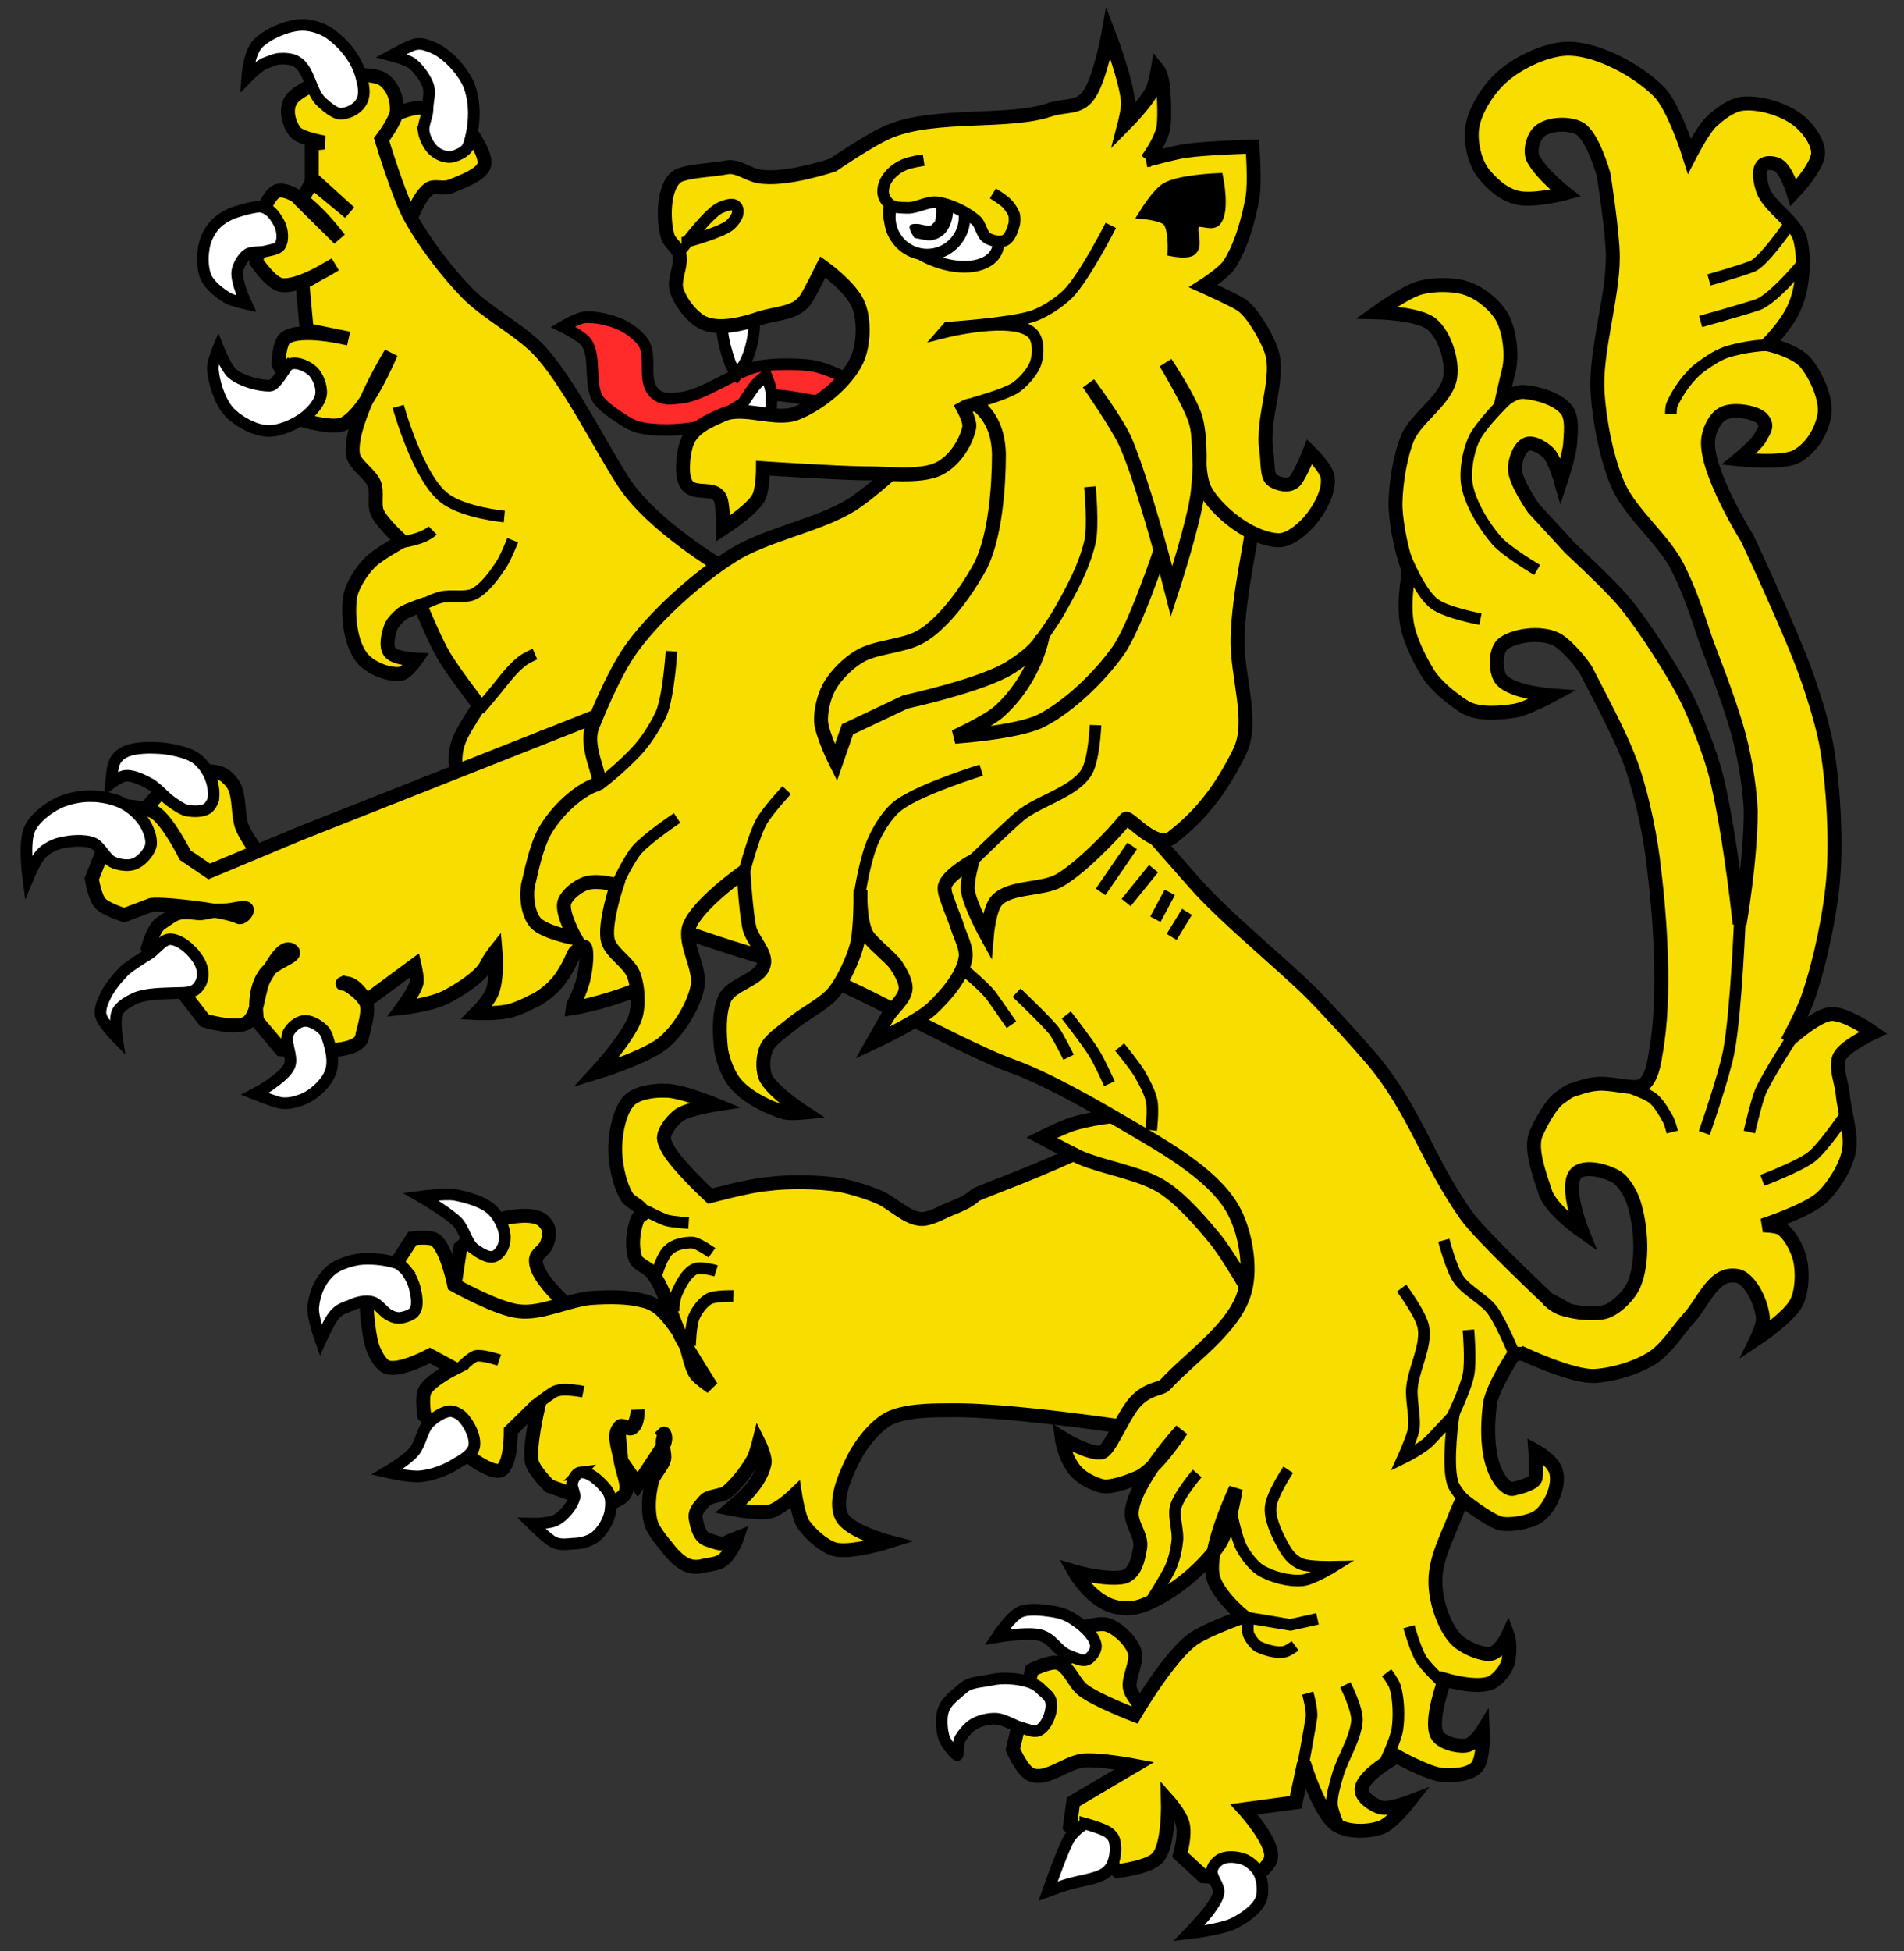 <?xml version="1.0" encoding="UTF-8"?>
<svg xmlns="http://www.w3.org/2000/svg" height="420" width="410">
	<rect width="100%" height="100%" fill="#333333" stroke="none"/>
	<g stroke-width="2.5" stroke="#000" fill="#f8de00">
		<path stroke-width="3" d="m126.6 284.7s-11.4-8.6-11.2-13.4c0-1.4 1.7-2 2.3-3.4 0.6-1.5 0.9-3.2-0.3-4.6-1.5-2.2-6-1.6-8.6-1.1-3.7 0.8-9.68 6.4-9.68 6.4l-1.39 9.1 12.67 11.5 16.2-4.5z" />
		<path stroke-width="3" d="m257.8 309.6s-37.6-6.4-53.9-6c-3.8 0-9.3 0.1-12.7 1.9-3 1.7-6 5.6-7.5 8.7-1.7 3.4-4.1 8.8-2.5 12.2 1.4 3.2 10.1 5.5 10.1 5.5s-8.2 2.6-11.7 1.6c-2.4-0.8-5.2-3.3-6.7-5.5-1-1.7-1.7-6.3-1.7-6.3s-3.3 3.2-5.4 3.7c-2.7 0.6-8.5-0.6-8.5-0.6s2.6-2.2 3.6-3.3c1.6-1.7 3.2-4 3.7-6.3 0.4-1.4-1.2-4.6-1.2-4.6s-0.7 2.8-1.4 3.9c-1.3 2.3-3.6 5.2-5.6 6.8-1.3 0.8-3.8 0.7-4.7 1.8-1.3 1.6-2.3 2.3-1.8 4.3 0.3 1.5 0.8 3.4 2.3 4 1 0.3 3 1.2 4 0.8 0.7-0.4 2.5-1.1 2.5-1.1s-1 3-3 4.7c-1.1 0.9-3 1-3.9 1.2-0.5 0.1-2.4 0.8-4.5-0.4-1.9-1.1-3.5-3.3-3.8-3.7 0 0-2.8-3.2-3.3-5-0.8-2.7-0.5-6.6 0.3-9.3 0.5-1.4 2.1-3 2.5-4.4 0.3-1.3-0.6-3.1-0.2-4.4 0.3-1.3 0.2-1.2 0.2-1.2s0.8 1.1-0.4 3c-1.5 2.3-5.3 8-5.3 8l-3.5-5.1-0.5-5.3s-0.2-1.8 0.3-2.2c0.6-0.3 1.7 0.7 2.3 0.5 1.6-0.7 1.4-4 1.4-4s0 3.1-1.6 3.9c-0.6 0.2-1.7-0.7-2.1-0.3-1.8 1.5-0.5 4.1 0.1 7.7 0.5 2.6 1.8 5.2 0.9 6.7-0.7 1.5-4.6 2.6-4.6 2.6l-11.7-4.2s-3.5-3.4-3.8-5.3c-0.6-3.1 1.3-11.3 1.3-11.3l-0.8-0.2-5 4.9s0.1 7.2-2.1 8.5c-1.7 0.8-5.9-2.2-5.9-2.2l-10.64-9.6s-0.59-3.9 0.1-5.3c1.12-2.2 6.27-4.8 6.27-4.8l-5.16-2.8s-6.51 3.5-9.23 2.5c-1.32-0.5-2.32-2.4-2.88-3.7-1.09-2.4-1.48-8.8-1.48-8.8l9.81-15.2s3.67-0.5 4.93 0.3c2.5 1.9 4.08 9.7 4.08 9.7s9.4 5.3 14 5.7c4.8 0.6 11-2.6 15.8-2.9 3.2-0.2 7.6-0.3 10.8 0.6 1.2 0.2 2.6 0.9 3.6 1.7 1.9 1.6 3.8 4.4 5.1 6.5 1.2 2.2 1.4 5.7 2.8 7.7 0.8 1 3.3 2.7 3.3 2.7s-4.7-7.4-6.5-10.7c-2-4-3.5-10.2-6.2-13.8-0.9-1.2-3-1.8-3.6-3-1-2.5-0.6-6.5 0.5-8.9 0.2-0.4 1.1-0.6 1-1 0.1-1.5-2.8-2.3-3.5-3.7-1.7-3-2.6-7.7-2.4-11.1 0.1-3 1-7.5 3.1-9.6 1.7-1.6 5.2-2.1 7.6-2 3.3-0.1 10.8 3 10.8 3s-5.7 0.9-7.7 2.2c-1.3 1-3 2.9-3.3 4.6-0.2 0.9 0.5 2.1 0.9 2.9 2 3.5 9 10 9 10s8.5-2.3 12.3-2.6c4.6-0.6 11-0.5 15.7 0.2 2.4 0.5 5.8 1.5 8.1 2.5 2.9 1.1 6 4.5 9.1 4.8 1.9 0.2 4.3-1.2 5.9-1.9 2-0.8 4.6-1.8 6-3.2 1.4-1.2 54.2-18.6 39-28.8l-31.5-21.4 48.3 29.8 22.1 33.3-30.1 39.4z" />
		<path stroke-width="3" d="m85.85 55.69s2.58-12.04 6.49-14.99c1.21-0.92 3.02 0.16 4.95-0.67 2.04-0.86 6.71-2.5 7.01-4.69 0.4-2.22-3-6.96-3-6.96s-6.98-5.07-10.56-5.18c-3.84-0.21-12.03 4.54-12.03 4.54l-1.56 10.54 8.7 17.41z" />
		<path stroke-width="3" d="m228.4 112.6s-25.2 61.7-73.3 64.7c-8.8 0.5-20.8-3.2-28.4-7.6-3.9-2.2-10.5-10.5-10.5-10.5s-7 4.4-8.1 7.5c-0.8 2.3 0.4 5.7 1.5 8 1 2.4 5.3 7 5.3 7s-8-1.6-10.5-3.8c-2.7-2.3-4.66-6.9-5.71-10.4-0.95-3-0.85-6.1 0.55-9 0.96-2.1 3.96-6.6 3.96-6.6s-5.45-7.1-7.56-10.6c-1.88-3.1-5.09-10.9-5.09-10.9s-2.92 1-3.94 1.7c-0.88 0.7-2.09 1.9-2.45 2.9-0.56 1.5-1.18 4.2-0.19 5.4 1.07 1.4 5.61 1.6 5.61 1.6s-1.9 2.7-3.08 3c-2.74 0.5-6.73-1.2-8.48-3.3-2.58-3.1-3.22-9.3-2.6-13.3 0.43-2.4 2.39-5.4 4.13-7.2 1.66-1.8 7.02-4.7 7.02-4.7s-4.48-4-5.38-6.3c-0.67-1.6 0.1-4.3-0.57-6-0.84-2.2-4.27-4.1-4.62-6.37-0.96-6.9 8.18-21.79 8.18-21.79s-5.21 12.77-10.15 15.2c-2.23 1.1-8.18-0.6-8.18-0.6l-5.88-12.34s0.1-4.47 1.48-5.52c3.25-2.45 13.6 0.1 13.6 0.1l-9.01-1.86-0.92-10.08 7.05-4.02s-8.02 5.17-11.72 4.41c-2.12-0.41-5.22-4.92-5.22-4.92l1.1-10.27s1.72-4.77 3.61-5.09c4.93-0.7 13.11 10.35 13.11 10.35l-8.17-8.09 2.3-4.25 8.09 6.68-8.13-7.38v-7.41l2.7-0.27s-5.16-0.85-6.35-2.32c-1.3-1.83-2.03-4.49-1-6.51 1.54-3.06 10.12-5.45 10.12-5.45s7.99-1.04 10.19 0.91c1.94 1.6 2.73 4.05 2.65 6.52-0.1 2.08-3.28 6.19-3.28 6.19s3.57 11.89 6.09 16.56c2.94 5.43 8.01 12.1 12.34 16.5 4.1 4.2 11.2 7.89 15.3 12.12 6.2 6.44 13.3 20.7 18.2 28.3 6.1 9.7 21.9 18.9 21.9 18.9l73-20.2-0.6 10.4z" />
		<path stroke-width="3" d="m43.61 166.1c1.3-0.2 3.2 0 4.38 0.6 0.88 0.5 1.94 1.6 2.4 2.5 1.3 2.4 0.74 6.5 1.84 9.1 1.83 4.1 8.71 12.3 8.71 12.3l-17.37 1.3-13.74-11.7 1.65-6.2s2.84-3.5 4.49-4.6c2.06-1.4 5.22-3 7.64-3.3z" />
		<path stroke-width="3" d="m201.9 141.3-67.2 10.4-70.01 27.7-19.64 8.2-5.17-3.5s-3.7-7.4-6.53-9.2c-1.86-1.2-7.36-1.4-7.36-1.4l-6.23 15.7s0.64 3.9 1.79 5.2c1.05 1.3 5.2 2.6 5.2 2.6l5.59-2.1c0.73-0.7 16.37 1 19.02 2.5 0.68 0.4 2.04-1 1.77-1.7-0.37-0.7-2.82 0.3-4.92 0.3-2.7-0.1-4.23 0.7-5.43 0.6-4.78-0.6-4.9 0-8.19 2.2-1.54 1-2.71 5.2-2.71 5.2l12.18 15.7s6.72 2 9.08 0.5c2.67-1.7 2.2-7.2 4.01-10 1.28-2 3.68-7 5.63-5.6 1.85 1.3-4 2.3-5.92 5.4-2.56 3.8-1.5 9.8-1.5 9.8l5.16 6.1s11.37 1.2 15.65-0.8c0.71-0.3 1.64-1 1.77-1.7 0.16-1.5 1.94-6 0.71-7.9-1.6-2.5-4.64-3.9-4.64-3.9s-0.72 0.3 0.19 0.1c2.22-0.4 4.65 3.8 4.65 3.8l10.42-7.7s0.6 2.6 0.45 3.7c-0.37 1.8-3.12 5.5-3.12 5.5s6.43-0.7 9.71-2.5c2.45-1.3 7.19-4.2 8.39-6.7 0.8-1.6 2-3.1 2-3.1s0.5 5.6-0.7 8.8c-0.7 1.9-3.4 4.6-3.4 4.6s3.7 0.2 6.9-0.4c2.8-0.7 5.2-2.2 6-2.5 0.1-0.1 3.8-1.9 6.2-6.1 2.4-4 1.1-3.9 4-5.3 0.7-0.3 0.8 3.1 0 6.7-0.7 3.2-2.6 6.5-2.6 6.6 3.5-0.5 14-3.3 18.2-6.2 7.1-4.9 10-15.8 11.5-15.1 6.2 2.8 22.1 3.2 27 7.9 4.8 4.5 16.7-3.1 22.7-0.4 9.6 4.3 25.2-43.7 25.2-43.7l-11-18.2-14.8-0.1z" />
		<path stroke-width="3" d="m246.9 240.5c-4.4-1-10.7 0.1-15 1.2-2.4 0.6-7.6 3.2-7.6 3.2s5.8 3.1 8.3 4.3c5.2 2.2 12.8 3.3 17.5 6.2 4.2 2.6 8.6 7.7 11.7 11.5 3.5 4.4 9.9 15.9 9.9 15.9s1.6-21.6-3.1-28.9c-4-6.5-14.3-11.6-21.7-13.4z" />
		<path stroke-width="3" d="m251.9 372.7s-7.3-5.4-8.5-8.9c-0.8-2.3 1.7-5.9 0.9-8.3-0.8-2.3-3.5-4.9-5.8-5.7-1.7-0.6-6 0.7-6 0.7l-5 11.5 3.6 4.6 7.3 6.5 13.5-0.4z" />
		<path stroke-width="3" d="m163 132.3s-29.8 59.5-24.6 64c4.9 4.3 33.2 11.6 39.3 14.1 9.7 3.9 30.6 15.7 40.5 19.2 7.4 2.7 17.5 8.5 24.3 12.5 7.5 4.4 18.4 10.4 22.8 17.9 2.8 4.7 4.2 12.6 2.8 17.8-2 7.9-11.7 14.3-17.2 20.3-0.9 1-3.9 0.7-6.7 4-2.8 3.4-5.4 10.6-7.2 10.6-3 0.2-8.4-3.2-8.4-3.2s0.5 4 2.8 6.9c1.8 2.3 5.5 3.6 6.6 3.6 2.5 0 5.9-1.5 6.7-1.8 4-1.4 9.7-10.3 9.7-10.3s-10.5 11.5-10.7 17.8c-0.1 2.7 2.3 4.9 1.8 7.6-0.5 2.9-1.3 6.1-4.3 6.3-4.2 0.4-9.9-1.3-9.9-1.3s2.5 4.5 6.5 6.7c2.5 1.4 5.6 1.6 8.3 0.6 6-2.2 13-7.9 16.5-13.2 2.1-3.1 3.5-11.9 3.5-11.9s-6.3 13.2-4.9 18.9c0.9 4 6.6 8.6 6.6 8.6s-7.2 2.5-10.5 4.6c-5.3 3.4-13 16.6-13 16.6s-8.1-3.1-11-5.3c-2-1.4-3.1-5.2-5.5-5.9-1.6-0.5-5.6 1.5-5.6 1.5l-4.1 17.1s2.1 4.9 4.1 5.5c3.3 1.2 7.4-2.7 11.1-3.1 3.6-0.3 11 1.1 11 1.1l-13.2 7.8-0.7 5.3 10.3 9.6s6.9-0.8 8.6-2.9c2.5-2.8 2.2-12.3 2.2-12.3s2.5 2.8 3.1 4.8c0.8 2.4-0.5 6.9-0.5 6.9l5 4.6 10 1s4.4-3 4.6-5c0.5-3.5-5.8-10.4-5.8-10.4l11.1-1.5 1.8-8.4s3.3 10.9 7 13.3c2.5 1.6 6.9 1.5 9.6 0.5 2.3-0.8 5.9-5.4 5.9-5.4s-4.2 1.6-6 1.1c-1.6-0.5-4.1-2.1-4.1-3.8 0-3.1 7.6-7.2 7.6-7.2s6.6 3.7 9.7 4c2.3 0.2 5.8 0 7.4-1.6 1.7-1.7 1.4-7.9 1.4-7.9s-1.9 3.1-3.8 3.2c-1.9 0.2-5.3-0.7-6.1-2.4-1.5-3.2 1.7-11.8 1.7-11.8s7 2.1 10.1 0.6c1.3-0.6 3.5-3 3.7-5.2 0.4-3.3-0.2-4.9-0.2-4.9s-1.9 4.1-4.2 4c-2.3-0.2-5.5-1.6-7.1-3.3-2.6-2.9-4.4-8.5-4.3-12.5 0-4.8 2.5-9.3 4.2-13.8 0.5-1.3 1.6-3.7 1.6-3.7s5.2 4.2 8 5.1c2 0.6 6.6-0.2 8.3-1.4 2.6-1.8 4.7-6.6 3.9-9.6-0.6-2.5-4.5-4.6-4.5-4.6s0.3 4 0.1 5.8c-0.2 1.3-3.5 2.1-4.8 2.4-1 0.3-2.3-1-2.9-1.9-2.9-4.2-2.8-11-2.2-16.1 0.4-3.7 5.3-11.1 5.3-11.1s15.4 0.5 19.3 1.8c2.9 0.9-0.5-0.2-2-4.6-1.8-5.4-9.9-8.8-9.9-8.8s-14.8-13.9-17.8-18.2c-8.3-11.7-11-22.5-20.2-33.5-3.6-4.2-9.7-10.9-13.6-14.8-6.8-6.6-18.2-15.9-24.4-22.9-10.6-12-34.4-39.2-34.4-39.2l-11.4-17.7-48.7-1.2z" />
		<path fill="none" d="m138.8 260.5s3.2 1.7 4.7 2.2c1.4 0.4 4.8 0.6 4.8 0.6" />
		<path fill="none" d="m153.3 269.7s-2.8-2-4.1-2.2c-1.6-0.1-4 0.4-5.1 1.5-1.4 1-2.6 5-2.6 5" />
		<path fill="none" d="m154.2 273.6s-3.2-1-4.6-0.4c-1.8 0.8-3.2 3.6-4 5.5-0.4 0.9-0.6 3.5-0.6 3.5" />
		<path fill="none" d="m157.9 279s-3.9-0.1-5.2 0.6-2.6 2.4-3.2 3.8c-0.8 1.7-0.9 6.3-0.9 6.3" />
		<path fill="none" d="m114.9 302.8s3.1-2.4 4.3-3.1c1.6-1.1 6.4-0.1 6.4-0.1" />
		<path fill="none" d="m99.44 294.2s1.96-2 3.06-2.3c1.4-0.3 5 0.9 5 0.9" />
		<path fill="none" d="m103.2 152.8s3.6-4.2 4.9-5.9c1.1-1.4 2.6-3.2 4-4.3 0.8-0.8 3.1-1.8 3.1-1.8" />
		<path fill="none" d="m90.34 130.5s3.1-1.6 4.5-1.9c2.09-0.6 5.26 0.2 7.16-0.7 2.4-1.2 4.5-4.2 5.9-6.3 1-1.5 2.5-5.3 2.5-5.3" />
		<path fill="none" d="m85.81 116.8s5.21-0.5 7.36-2.6" />
		<path fill="none" d="m85.75 87.49s4.31 15.61 10.07 19.81c4.14 3.1 12.78 3.9 12.78 3.9" />
		<path fill="none" d="m326.4 292.2s-2.8-6.8-4.8-9.8c-1.7-2.6-5.9-4.5-7.6-7.1-1.5-2.2-3.1-8.3-3.1-8.3" />
		<path fill="none" d="m301.8 277.3s4.2 5.6 4.7 8.4c0.8 4.3-2.4 9.4-2.5 13.8 0 2.8 0.8 6 0.4 8.3-0.4 1.9-2.3 6.1-2.3 6.1s4.5-2.2 6.1-4.1c0.7-0.7 4.8-5.1 4.8-5.1s-1.5 10.3-0.2 14.5c0.3 1.3 2.4 3.6 2.4 3.6" />
		<path fill="none" d="m303.4 350.2s1.4 5 2.6 6.9c0.9 1.6 4.2 4.7 4.2 4.7" />
		<path fill="none" d="m297.9 380.1s2.6-5.3 3-7.8c0.4-2.7 0.3-6.6-0.5-9.2-0.3-1-1.8-3-1.8-3" />
		<path fill="none" d="m289.7 362.7s2.7 5.3 2.5 7.8c-0.3 3.8-3.2 8.2-4.2 11.8-0.5 1.8-1.3 4.3-1.2 6.2 0.1 1.5 1.5 4.6 1.5 4.6" />
		<path fill="none" d="m280.4 381s1.7-9.2 2-11.3c0.2-1.7-0.8-5.2-0.8-5.2" />
		<path fill="none" d="m243.8 182.1-6.8 9.9" />
		<path fill="none" d="m248.4 187-5.9 7.3" />
		<path fill="none" d="m251.9 192.1-3.1 5.8" />
		<path fill="none" d="m255.6 196.3-3.3 5.4" />
		<path fill="none" d="m283.7 348.5-5.8 1.3-9-1.5s-0.4 2.1-0.1 3.4c0.3 0.9 1.4 2.4 2.2 2.8 1.5 0.7 3.8 1.4 5.5 1.1 0.8-0.1 2.4-1.3 2.4-1.3" />
		<path fill="none" d="m277.4 316.4s-3.6 5.4-3.8 8.1c-0.2 2.5 1.3 5.7 2.5 7.9 1 1.9 2.1 3.5 4.1 4.3 1.7 0.7 6.8 0.6 6.8 0.6s-4.4 2.7-6.5 2.9c-2.8 0.3-6.7-0.7-9.1-2.2-1.6-1-3.1-3.1-4-4.7-1.2-2.2-2.3-7.9-2.3-7.9" />
		<path fill="none" d="m257.8 317.2s-4.2 4.9-4.7 7.5c-0.4 2.1 0.7 5 0.4 7.1-0.2 2-0.7 4-1.5 5.8-0.9 2-4.5 7.6-4.5 7.6" />
		<path fill="none" d="m316.2 286.3s0.6 6.8 0 9.7c-0.6 3.1-3.8 9.7-3.8 9.7" />
		<path fill="none" d="m207.5 208.7s4.5 3.8 5.9 5.6c0.8 1.1 4.4 6.3 4.4 6.3" />
		<path fill="none" d="m218.9 213.7s6 5.7 8 8.1c1 1.3 3.2 5.8 3.2 5.8" />
		<path fill="none" d="m229.6 218.5s4.4 5.6 6 8.2c1.2 1.9 3.3 6.6 3.3 6.6" />
		<path fill="none" d="m241.1 225.4s3.1 3.8 4.2 5.6c1 1.7 2.3 4.1 2.7 6s-0.1 6.3-0.1 6.3" />
		<path fill="#ff2a2a" d="m188.9 85.06s-9.5-5.74-14.2-6.36c-3.4-0.41-8-0.43-11.3 0.16-4.7 0.88-11.7 6.15-16.5 6.73-2.3 0.29-4.2 0.58-5.8-0.82-2.9-2.52-0.7-7.53-2.4-10.75-0.9-1.58-3.1-3.22-4.8-4.05-2.2-1.03-5.6-1.9-8.1-1.64-1.5 0.15-4.6 2-4.6 2s4.1 2 5.1 3.44c2.1 3.16 0.5 8.84 2.4 12.05 0.8 1.3 2.6 2.61 3.9 3.51 1.4 0.91 3.2 2.22 4.8 2.62 3.7 0.92 9 0.74 12.7 0 4.5-0.88 9.5-5.86 14-6.74 3.5-0.59 8.3 0.63 11.7 1.15 2.6 0.41 8.1 2.73 8.1 2.73l5-4.08z" />
		<path fill="#fff" d="m155.9 66.16c0.5-1.46 0.9-0.98 2.3-1.49 1.5-0.5 1.5-0.78 2.6 0.24 1.1 0.93 1.4 0.58 1.5 1.97 0.4 3.57-0.1 7.16-1.5 10.49-0.6 1.37-2.1 3.27-2.1 3.27s-1.2-1.41-1.7-3.13c-1.2-3.58-2.2-7.77-1.1-11.35z" />
		<path fill="#fff" d="m157.7 93.63c0 1.5 0.5 1.2 1.7 2.11 1.1 1 1 1.2 2.4 0.71 1.3-0.6 1.5-0.19 2.2-1.39 1.6-3.3 2.3-6.79 2.1-10.39-0.1-1.5-1.1-3.81-1.1-3.81s-1.5 1-2.6 2.39c-2.2 2.99-4.6 6.58-4.7 10.38z" />
		<path stroke-width="3" d="m205.6 88.73s-14.6 15.07-22.1 19.87c-7.1 4.5-18.8 6.5-25.9 11.1-7.3 4.6-16 12.4-21.1 19.2-3.5 4.6-6.7 12-8.9 17.4-2 5 2.9 11.9 0.8 12.6-2.7 0.8-7.6 4.3-10.9 9.7-2.2 3.8-3.2 9.7-3.7 11.5-0.6 2.5-0.2 6.4 1.4 8.4 1.7 2.2 8.7 3.5 8.7 3.5s-3-5.3-2.4-7.7c0.6-1.8 3.1-3.7 4.9-4.2 2.9-0.7 6.4 0.5 6.4 0.5s-2.8 8.4-1.9 11.9c0.7 2.7 4.7 4.8 5.6 7.5 0.9 2.4 1.1 6.2 0.4 8.7-1.2 4.3-8.5 12.2-8.5 12.2s11.1-3.4 14.7-6.6c3.2-2.8 6.3-7.8 7.1-11.9 0.8-3.8-3-9.2-1.8-12.9 1.7-4.8 11.7-11.8 11.7-11.8s0.5 8.6 1.3 12.2c0.6 2.4 3.7 5.3 3.1 7.7-0.7 3.3-6.9 4.2-8.4 7.3-1.4 3-1.2 7.8-0.8 11.2 0.4 2.3 1.6 5.5 3.2 7.3 2.4 2.8 7 5.1 10.5 6.1 1.2 0.3 4.2 0 4.2 0s-7.1-4.6-8.4-7.7c-0.7-1.8-0.5-4.6 0.3-6.3 1.1-2.1 4-3.8 5.7-5.3 2.6-2.1 6.7-4.1 8.8-6.6 2.1-2.7 4-6.9 4.9-10.1 0.9-3.5 0.8-11.9 0.8-11.9s-0.3 6.4 1.3 9.5c1 1.8 5.1 4.9 6.3 6.6 0.9 1.4 2.3 3.6 2.1 5.3-0.2 2.1-2.8 4.1-3.9 5.9-1 1.7-3.2 5.6-3.2 5.6s9.5-4.4 12.7-7.3c2.9-2.7 6.7-7 7.3-10.9 0.4-2-1.1-4.7-1.7-6.6-0.4-1.4-1.2-3.2-1.7-4.6-0.4-1.3-1.4-3.2-1-4.5 0.7-2.3 5.9-5.2 5.9-5.2s-1.2 4.3-1 6.2c0.4 3.2 4.1 9.9 4.1 9.9s0.5-6 2.2-7.7c2.9-3 9.6-2.2 13.3-4.2 4.2-2.3 11.4-9.5 14.4-13.3 0.6-0.8 6.4 6.7 10 4 5.8-4.5 10.2-9.7 14.5-18.4 3.3-6.7-0.7-16.3-0.4-24.9 0.3-9.4 3.1-21.1 2.9-22-1.5-4.8-7.5-10.6-7.5-10.6l-1.7-22.8-11.4-13.69-49.5 13.45 6.3 7.37z" />
		<path stroke-width="3" d="m247 34.44s2.6-3.46 3.4-6.41c0.5-1.79 0.3-7.06 0-9.68-0.3-2.45-1.1-3.41-1.1-3.41s-0.5 2.99-1.2 4.53c-1.2 2.6-6 7.43-6 7.43s0.9-3.44 0.8-4.94c-0.3-4.61-4.2-14.835-4.2-14.835s-1.8 9.995-4.3 13.395c-2.1 2.94-4.9 1.96-8.4 3.13-8.7 2.96-24.4 0.62-34.2 4.53-4.1 1.61-12.4 7.33-12.4 7.33s-10.3 3.52-16.1 2.44c-2.1-0.39-4.6-2.33-6.7-1.93-3.7 0.69-6.7 0.6-9.9 1.55-3.9 1.18-4.1 9.46-2.9 13.38 0.4 1.31 2.2 2.49 2.5 3.84 0.6 2.23-1.3 5.44-0.6 7.64 0.8 2.6 3.3 5.87 5.7 7.04 3.4 1.61 8.6 0.27 12.1-0.92 3.9-1.29 8.1-0.92 10.2-4.41 0.9-1.41 3.5-6.68 3.5-6.68s6.3 4.51 7.7 8.32c1.3 3.32 1.1 8.6-0.4 11.79-2.2 4.72-8.2 9.55-13.1 11.43-4.4 1.68-11.3-1.65-15.6 0.23-3.4 1.49-6.8 2.88-8 6.37-0.7 2.3-1.3 7.1 0.2 8.9 1.8 2.1 5.7 0.2 7 2.6 0.8 1.3 0.7 6.7 0.7 6.7s6.2-4 7.6-6.6c1-1.7 1-6.4 1-6.4s15.2 1 21.7 1.1c4.5-0.1 12.2 1 16.2-1 3.2-1.57 5.8-5.46 6.5-8.85 0.3-1.3-1.3-4.21-1.3-4.21s2.4-1.39 3.5-0.29c3 2.72 4.1 6.22 4.2 10.22 0 7.13-0.8 17.63-3.9 23.93-2 3.7-5.2 8.6-8.8 12.1-1.4 1.4-2.9 2.6-4.4 3.4-3.6 2-9.6 2-13.1 4.2-2.3 1.4-5.1 4.1-6.4 6.6-1.1 2-1.8 5.1-1.7 7.3 0.2 2.9 3.2 8.9 3.2 8.9l2.5-7.2 12.5-5.9s16.7-3.6 22.7-7.5c6.6-4.2 6.8-6.6 6.8-6.6s-1.5 9.1-9.4 16.2c-2.5 2.2-9.5 5.4-9.5 5.4s13.4-0.9 18.5-3.4c6-3 12.7-9.5 16.6-15 3.6-4.9 9.2-21.7 9.2-21.7s-4.3-15.8-7.5-23.42c-1.7-4.11-8-12.54-8-12.54s6.1 8.73 8 12.84c4.1 9.12 9.9 31.92 9.9 31.92s4.8-14.7 5.6-21.2c0.5-4.7 0.8-11.25-0.4-15.96-1.1-3.96-6.5-12.04-6.5-12.04s5.1 8.43 6.4 12.44c1.5 4.51-0.1 11.66 2.5 15.66 3 4.7 10 10 15.5 10.1 2.3 0 5-2.3 6.5-4 2.1-2.4 4.4-6.4 4-9.5-0.2-2-3.9-5.56-3.9-5.56s-1.9 4.86-3.2 6.36c-1.2 1.2-3.4 0.7-4.8-0.2-1.3-0.8-1-4.7-1.3-6.2-1.2-7.5 3.4-16.3 0.8-22.38-0.8-2.08-3.7-7.6-6.3-9.26-1.7-1.09-8.1-3.97-8.1-3.97s4.3-2.75 5.5-4.49c2.6-3.78 4.3-9.97 5.1-14.52 0.6-3.26 0-11.02 0-11.02s-10.2 0.29-14.5 0.94c-2.5 0.37-8.2 1.94-8.2 1.94z" />
		<path fill="#fff" d="m191.6 44.37a12.5 7.361 23.9 0 0 22.8 10.13 12.5 7.361 23.9 1 0 -22.8 -10.13z" />
		<path fill="#fff" d="m207.7 46.81a8.05 8.05 0 1 1 -16.1 -0.1 8.05 8.05 0 1 1 16.1 0.1z" />
		<path fill="#000" stroke="none" d="m200.3 39.85c-0.6 0-1.1 0.1-1.7 0.15-1 0.12-2 0.3-2 0.3l0.8 3.41s0.8-0.14 1.6-0.25c0.9-0.1 2 0.11 1.9 0-0.1 0 0.6 0.76 0.6 0.94 0.2 0.58 0.1 2.71-0.2 3.29-0.1 0.2-0.9 0.92-0.9 0.93 0.2-0.1-0.6 0-1.3-0.13-0.6-0.12-1.2-0.25-1.2-0.25s-1.7-0.22-2 0.36c-0.3 0.76 1 2.6 1 2.6s0.7 0.17 1.5 0.32c0.9 0.15 1.7 0.42 3 0 1.5-0.48 2.4-1.43 3-2.67 0.8-1.68 1.1-3.63 0.5-5.47-0.4-1.3-1.1-2.43-2.6-3.1-0.7-0.33-1.4-0.42-2-0.42z"/>
		<path d="m198.9 34.47s-2.8 0.42-3.9 0.88c-2.3 0.88-4.5 2.9-4.8 5.3-0.2 1.25 0.3 2.32 1.2 3.19 1 0.95 2.6 0.84 3.9 0.91 2 0.11 4.5-1.45 6.4-1.21 2.8 0.34 6.4 2.06 8.5 3.93 1 0.87 1.2 3.01 2.3 3.73 1 0.65 2.9 1.08 3.9 0.55 1.1-0.54 1.7-2.36 2-3.54 0.1-0.57 0.1-1.39 0-1.95-0.3-0.85-1-1.85-1.6-2.48-0.8-0.81-3-2.15-3-2.15" />
		<path fill="none" d="m148 52.03s4.9-6.44 7.2-7.36c2.2-0.91 3-0.78 3.5 0 0.4 0.8 0.3 2.05-1.4 3.67-1.7 1.63-9.3 3.67-9.3 3.67z" />
		<path fill="#000" d="m246.6 45.96s2.7-4.37 4.6-5.44c2.9-1.68 11-1.99 11-1.99s1.4 7.08-0.5 9.02c-0.9 0.95-3.5-0.59-4.4 0.36-1.3 1.23 0.6 4.61-0.7 5.84-0.8 0.82-3.9 0.24-3.9 0.24s0.2-5.01-1.2-6.48c-1-1.17-4.9-1.55-4.9-1.55z" />
		<path fill="none" d="m239.2 48.52s-5.6 11.03-9.2 14.72c-2 1.94-5.2 4.07-7.8 4.89-5 1.55-18.1 2.4-18.1 2.4l-0.9 1.03s14.8-3.76 19 0.1c1.6 1.43 1.5 5.11 0.6 7.03-0.7 1.65-2.8 3.94-4.3 4.88-2.4 1.45-8.8 3.2-8.8 3.2" />
		<path fill="none" d="m234.7 104.8s0.8 8.4 0 11.9c-1.3 5.4-3.9 10.2-6.7 15.1-1.1 2-4.2 6.3-4.2 6.3" />
		<path fill="none" d="m145.8 176.1s-6.3 4.2-8.6 6.8c-1.7 1.9-4.3 7.4-4.3 7.4" />
		<path fill="none" d="m211.3 165.8s-12.3 3.8-17.3 7.2c-2.5 1.6-4.6 5-5.8 7.6-1.9 4-3 11.4-3 11.4" />
		<path fill="none" d="m209.8 184.9s7-6.8 9.8-9.2c4-3.3 11.3-5 14.2-9.2 1.8-2.5 2.1-10.4 2.1-10.4" />
		<path fill="none" d="m144.6 140.2s-0.6 9.6-2.2 13.4c-0.8 1.8-2.7 5.1-4.7 7.4-4 4.5-8.8 8-8.8 8" />
		<path fill="none" d="m159.7 189.8s2.2-8.9 4.1-12.6c1.2-2.4 5.6-7.1 5.6-7.1" />
		<path stroke-width="3" d="m327.2 291.1s11.4 5.5 16.4 5.1c4.2-0.3 9.8-2 13.1-4.5 3-2.5 4.5-5.2 7.1-8.1 2.3-2.5 4.2-7.1 7.3-8.6 1-0.5 2.9-0.6 3.9 0 2.5 1.5 4.3 5.7 4.6 8.6 0.2 1.5-1.3 4.6-1.3 4.6s7.1-4.7 8.6-7.9c1.2-2.5 1.3-6.5 0.7-9.2-0.6-2.3-2.1-5.3-4-6.6-1-0.7-4-0.7-4-0.7s9.5-3.1 12.6-5.9c2.5-2.3 5.2-6.5 5.9-9.9 0.8-3.7-1-8.8-1.3-12.5-0.2-2.4-1.7-5.7-0.7-8 1.1-2.3 7.3-5.2 7.3-5.2s-6.1-4.3-9.2-4c-3.2 0.3-9.3 5.9-9.3 5.9s3.6-6.7 4.6-9.9c2.5-7.4 4.7-17.8 5.3-25.7 0.6-8.1 0-19-1.3-27-0.8-5.1-2.9-11.7-4.6-16.5-3.2-9-12.6-29.1-12.6-29.1s-8.9-14.2-8.5-21.07c0.1-2.03 1.4-5.04 3.3-5.93 2.3-1.15 7.4-0.23 8.5 1.32 1.2 1.54 0.1 2.55-0.6 3.95-0.7 1.41-4.6 4.62-4.6 4.62s9.5 1.02 12.5-0.66 5.2-5.07 5.9-8.57c0.8-3.51-1.8-8.97-4-11.62-2.3-2.64-8.2-3.94-8.2-3.94s3.9-3.88 5.6-7.53c2-4.11 2.6-10.79 1.4-15.18-1.1-3.8-6.7-6.8-8-10.55-0.5-1.51-1.1-4.16 0-5.28 0.7-0.7 2.5-0.5 3.3 0 1.8 1.03 3.3 5.94 3.3 5.94s5.3-5.56 5.3-8.58c0-2.58-2.5-5.72-4.6-7.26-3-2.2-8.2-3.79-11.9-3.3-2.3 0.31-4.9 2.35-6.6 3.96-1.8 1.8-4.6 7.26-4.6 7.26s-3.3-10.59-6.6-13.86c-4.5-4.51-12.8-9.04-19.1-9.23-4.7-0.15-11 2.86-14.5 5.94-3 2.55-6.1 7.34-6.6 11.21-0.4 3.05 0.6 7.54 2.6 9.9 2.1 2.51 4.9 4.9 8.2 5.19 3.8 0.35 9.3-1.14 9.3-1.14s-5.1-3.98-6.9-7.35c-0.9-1.61-0.1-4.74 1.3-5.94 1.9-1.69 6.3-1.9 8.6-0.66 2.9 1.62 5.2 9.9 5.2 9.9s2 12.43 2 17.81c0 8.76-3.8 20.28-3.3 29.03 0.4 6.28 2 14.72 4.6 20.42 2.7 5.8 9.7 11.5 12.6 17.2 2.7 5.4 4 9.5 5.9 15.2 1.1 3.3 4.8 12.1 7.2 20.6 1.9 7 2.6 13.7 2.7 16.8 0 10.7-2.4 24.3-2.4 24.3s-1.8-17.7-4.8-30.8c-1.6-6.7-4.7-13.6-5.9-16.3-2.6-5.8-11.1-19.1-15.5-23.7-3.8-4.1-10.3-10.1-10.3-10.1l-7.9-8.6s-4-5.7-4-8.5c0-1.8 1-4.7 2.6-5.31 1.5-0.51 3.6 0.92 4.7 1.98 1.3 1.37 2.6 5.93 2.6 5.93s1.8-5.47 2-7.91c0.1-2.18 0.6-5.48-0.7-7.25-1.8-2.44-6.2-3.72-9.2-3.96-2.5-0.2-4.9 2.31-4.9 2.31s1-4.59 1.6-6.93c0.8-3.29 0.2-8.2-1.3-11.22-1.4-2.61-4.5-5.23-7.3-6.29-2.9-1.15-7.5-1.12-10.5-0.3-3.1 0.82-9.3 5.28-9.3 5.28s9.2 0.21 11.9 2.63c2.7 2.37 4.4 7.68 3.9 11.22-0.6 4.79-7.3 8.74-9.2 13.19-1.6 3.9-2.5 9.63-2.6 13.83-0.1 3 0.9 9.4 2.7 14.4 0.4 0.9-1.1 5.9-0.3 11.4 0.6 4.1 3.3 8.9 4.2 10.4 2.1 3.9 7.6 7.5 8.5 8 2.8 1.6 7.5 1.2 10.6 0.7 2.5-0.4 7.9-3.3 7.9-3.3s-9.7-0.7-11.2-4c-0.9-1.9-0.9-5.9 0.9-7.2 2.9-2 8.8-2.5 11.8-0.6 1.8 1.1 5.3 5 6.2 6.9 2.8 5.5 6.5 12.3 8.8 18.1 2.5 6.2 4.4 15.1 5.3 21.8 1.6 12.5 2.9 29.7 0.6 42.2-0.3 2.1-0.9 5.3-2.6 6.6-1.7 1.2-5.4-0.1-8.7-0.2-3-0.1-5.6 1.1-6.1 1.2-1.4 0.3-2.5 1.4-3.3 1.9-1.9 1.3-4.2 5.7-5 7.6-1.5 3.3 0.9 9.3 2 12.8 1.3 3.7 7.9 8.3 7.9 8.3s-3.9-9.8-1.3-12.5c1.8-1.8 6.3-0.6 8.6 0.7 1.8 1.1 3.3 3.9 3.9 5.9 1.5 4.9 2 12.4 0 17.2-0.9 2.3-3.6 5-5.9 5.9-2.2 0.8-6.7 0.4-9.7-0.6-1.7-0.6-3-2-3-2" />
		<path fill="none" d="m374.7 196.9s-0.8 20.7-2.4 29.3c-1 5.4-5.3 17.7-5.3 17.7" />
		<path fill="none" d="m350 233.8s4.3 1.5 5.6 2.4c1.5 1 2.7 3.2 3.6 4.8 0.4 0.7 0.9 2.7 0.9 2.7" />
		<path fill="none" d="m386.6 222.3s-5.7 8.7-7.5 12.7c-1 2.5-2.4 8.7-2.4 8.7" />
		<path fill="none" d="m324.3 86.04s-5.7 5.61-7 8.68c-1.2 2.69-1.9 6.78-1.4 9.68 0.7 4 3.7 8.9 6.4 12 2.1 2.4 8.7 6.3 8.7 6.3" />
		<path fill="none" d="m380.3 74.31s-4.4 0.14-8.7 1.56c-2 0.69-4.3 2.34-5.4 3.15-2.5 1.83-5 5.34-6.2 8.2-0.2 0.51-0.2 1.84-0.2 1.84" />
		<path fill="none" d="m318.8 133.3s-7.4-1.4-9.9-3.3c-3.2-2.3-6.4-10.4-6.4-10.4" />
		<path fill="none" d="m388.4 56.46s-6.5 7.99-10 9.17c-3.3 1.1-12.2 3.58-12.2 3.58" />
		<path fill="none" d="m384.9 48.9s-5.2 7.53-7.6 8.44c-2.9 1.12-9.3 2.92-9.3 2.92" />
		<path fill="none" d="m397.2 240.3s-4.7 6.9-7.2 8.8c-2.8 2.1-10.5 5-10.5 5" />
	</g>
	<g stroke-width="2.5" stroke="#000" fill="#fff">
		<path d="m102 268.8c-1.5-1.3-2.06-4.1-3.39-5.6-1.98-2.1-8.03-5.6-8.03-5.6s5.17-0.7 7.25-0.4c2.67 0.5 6.37 1.5 8.27 3.4 1.4 1.4 2.8 4.1 2.6 6.2 0 1.3-1 3.3-2.4 3.7-1.3 0.4-3.2-0.9-4.3-1.7z" />
		<path d="m86.77 272.8c1.07 0.9 2.07 2.8 2.47 4.2 0.4 1.5 0.91 3.9 0.1 5.2-0.52 0.9-2.02 1.3-3.01 1.5-0.7 0.1-1.67-0.1-2.3-0.5-1.34-0.5-2.45-2.5-3.89-2.9-1.24-0.4-3.11 0-4.34 0.6-1.73 0.7-2.66 0.8-3.89 2.3-0.95 1.1-2.86 5.3-2.86 5.3s-1.8-5-1.6-7.1c0.28-3 1.49-5.9 3.8-7.9 1.46-1.3 4.11-2.1 6-2.4 2.35-0.3 5.55 0 7.78 0.7 0.59 0.1 1.32 0.5 1.75 1z" />
		<path d="m96.72 303.8c0.91-0.1 2.08 0.5 2.74 1.1 1.54 1.5 3.04 4.5 2.64 6.5-0.3 1.6-2.45 2.9-3.89 3.7-1.97 1.3-5.14 2.5-7.56 2.7-2.22 0.3-7.35-0.9-7.35-0.9s4.44-2.6 5.84-4.4c1.39-1.6 1.75-4.6 3.13-6.1 1.06-1.1 2.94-2.4 4.45-2.6z" />
		<path d="m124.9 317c2-0.3 4.3 1.9 5.6 3.5 1 1.2 1.2 2.6 1 4.2-0.1 2.2-1.7 5-3.5 6.3-1.1 0.8-3 1.3-4.3 1.3-1.6 0.1-3 0.4-4.5-0.3-1.6-0.9-4.7-4-4.7-4s4 0.1 5.5-0.9c1.5-0.9 3.2-2.9 3.7-4.7 0.2-0.9-0.7-2.2-0.5-3.2 0.2-0.8 0.9-2.1 1.7-2.2z" />
		<path d="m91.23 28.33c0.25 1.56 1.31 3.58 2.59 4.45 0.94 0.71 2.67 1.31 3.84 0.88 1.45-0.45 2.94-1.17 3.34-2.64 1.3-4.06 1.5-9.21-0.2-13.09-1.4-2.95-4.63-6.5-7.64-7.71-1.38-0.569-2.67-1.048-4.1-0.577-1.42 0.467-4.77 2.307-4.77 2.307s3.38 0.87 4.53 1.76c1.28 1.02 2.61 2.87 3.24 4.37 0.77 1.89 0 3.47 0 5.49 0 1.44-1.07 3.33-0.82 4.76z" />
		<path d="m53.22 16.67s0.32-5.35 2.41-7.373c2.09-2.024 6.02-3.736 8.97-3.919 2.06-0.18 4.82 0.682 6.45 1.864 3.12 2.251 5.84 5.618 6.78 9.398 0.4 1.56 0.86 3.45 0.15 4.96-0.71 1.64-2.54 2.69-4.41 2.9-1.33 0.15-3.25-1.56-4.25-2.45-2.54-2.27-2.57-7.12-5.53-8.82-0.91-0.54-2.42-0.68-3.51-0.59-0.9 0-2.07 0.57-3.04 0.91-1.36 0.39-4.02 3.12-4.02 3.12z" />
		<path d="m57.3 54.07c0.92-0.25 2.44-0.37 3-1.21 0.78-1.18 0.52-3.42-0.12-4.66-0.93-1.76-1.9-3.17-3.82-3.67-1.08-0.3-5.7 1.07-6.7 1.52-2.55 1.21-4.02 2.58-5.16 5.18-0.99 2.33-1.13 6.1-0.15 8.44 0.8 1.79 3.08 3.55 4.79 4.55 1.09 0.56 3.88 1.18 3.88 1.18s-2.23-4.81-1.93-6.95c0.2-1.3 1.16-2.98 2.19-3.68 1.01-0.7 2.8-0.31 4.02-0.7z" />
		<path d="m62.01 78.65c1.21-1.07 3.95 0 5.11 1.07 1.3 1.02 2.24 3.47 2.02 5.15-0.22 1.82-2.11 3.88-3.58 4.98-2.04 1.54-5.54 3.1-8.14 2.92-2.76-0.18-6.35-2.18-8.2-4.23-1.94-2.27-3.26-6.39-3.39-9.33 0-1.34 1.17-4.17 1.17-4.17s1.63 4.13 2.99 5.35c1.97 1.62 5.53 2.65 8.09 2.65 1.35 0 3.25-3.8 3.92-4.4z" />
		<path d="m45.99 171.6c0.21-2.8-0.97-5.8-3.09-7.8-1.74-1.7-5.31-2.4-7.8-2.7-2.49-0.2-6.19-0.3-8.44 0.9-1.23 0.7-1.86 1.5-2.21 2.7-0.35 1.3-0.56 3.9-0.56 3.9s2.16-1.6 3.27-1.6c1.6-0.1 3.76 1 5.23 1.8 1.47 0.9 2.99 2.7 4.35 3.7 0.98 0.7 2.34 1.7 3.53 2 1.29 0.2 3.19 0.3 4.32-0.4 0.72-0.5 1.36-1.6 1.4-2.5z" />
		<path d="m32.45 182.2c-0.46 1.5-2.13 3.3-3.55 3.8-1.32 0.5-3.31 0.2-4.59-0.4-1.57-0.7-2.67-3.4-4.24-4.1-1.97-0.8-4.98-0.5-7.11 0-1.31 0.3-3.047 1.2-3.987 2.2-1.251 1.2-2.911 5.2-2.911 5.2s-0.996-7.6 0.319-10.4c0.991-2.3 3.879-4.5 6.129-5.6 2.04-1 5.07-1.6 7.27-1.5 2.09 0 4.98 0.6 6.84 1.6 1.76 0.9 3.79 2.8 4.72 4.5 0.75 1.3 1.47 3.3 1.11 4.7z" />
		<path d="m42.65 212.5c1.36-1.6 1.25-3.8 0.22-5.6-1.12-2-3.72-4.5-6.02-4.7-1.59-0.2-3.18 2-4.52 3-1.75 1.1-4.1 2.5-5.56 3.8-1.46 1.5-3.24 3.6-4.12 5.5-0.55 1.1-1.22 2.8-0.96 4 0.33 1.7 3.5 4.9 3.5 4.9s-0.63-4.2 0.13-5.6c0.75-1.4 2.7-2.4 4.02-3 2.34-0.9 5.64-0.9 8.15-1 1.9-0.1 3.99 0.2 5.16-1.3z" />
		<path d="m70.62 223.7c0.71 2.3 1.31 4.7 0.62 6.9-0.8 2.5-3.71 5.2-6.15 6.1-1.52 0.6-3.24 1-4.83 0.7-1.69-0.4-5.43-1.9-5.43-1.9s2.87-1.5 3.9-2.4c1.24-0.9 3.1-2.3 3.66-3.8 0.68-2-1.2-5.1-0.32-6.9 0.54-1.2 2.09-2.5 3.4-2.6 1.31-0.2 3.17 0.9 4.13 1.9 0.48 0.4 0.84 1.4 1.02 2z" />
		<path d="m236 354.4c-0.1-2-2.5-4.2-4.1-5.3-2-1.4-3-1.8-5.3-2.2-2.1-0.3-5-0.7-6.9 0.1-2 0.9-5 5.4-5 5.4s6.5-1.1 9.2-0.4c2.9 0.7 3.7 3.5 6.5 4.5 1.1 0.4 2.6 1.2 3.6 0.8s2-1.9 2-2.9z" />
		<path d="m223.9 363.4c1.5 1.5 2.5 1.8 2.5 3.8 0 1.8-1.1 4.5-2.7 5.3-0.9 0.5-2.5-0.2-3.5-0.5-1.8-0.4-3.9-1.9-5.7-2-1.5-0.1-3.6 0.4-4.9 1.2-1 0.6-2.1 1.9-2.8 3-0.6 1.1-0.3 2.4-0.6 3.6-0.1 0.4-2.3-2.1-2.9-3.6-0.5-1.6-0.7-4-0.3-5.6 0.6-2.3 2.5-3.5 4.3-5.1 1.6-1.5 4.1-1.4 6.3-1.9s5.4-0.3 7.7 0.4c0.8 0.2 2 0.8 2.6 1.4z" />
		<path d="m233.7 392.6s3.7 1 5 1.9c0.7 0.6 1.1 1 1.3 1.8 0.5 1.8 0.1 4.8-1.2 6.2-1.6 1.9-5.5 2.2-7.9 2.9-1.7 0.4-5.2 1.7-5.2 1.7s3.5-10 4.7-11.6c1.4-1.9 3.1-2.8 3.3-2.9z" />
		<path d="m268.2 400.4c1.2 0.6 2.6 1.9 3.1 3.2 0.6 1.5 0.8 3.9 0.2 5.4-0.9 2.1-3.7 4-5.7 5-2.7 1.4-9.8 2.2-9.8 2.2s3.3-3.4 4.5-5.1c0.7-1 1.8-2.5 1.9-3.7 0.2-1.5-1.8-3.4-1.4-4.9 0.2-1 1.3-2.1 2.2-2.4 1.4-0.6 3.6-0.3 5 0.3z" />
	</g>
</svg>